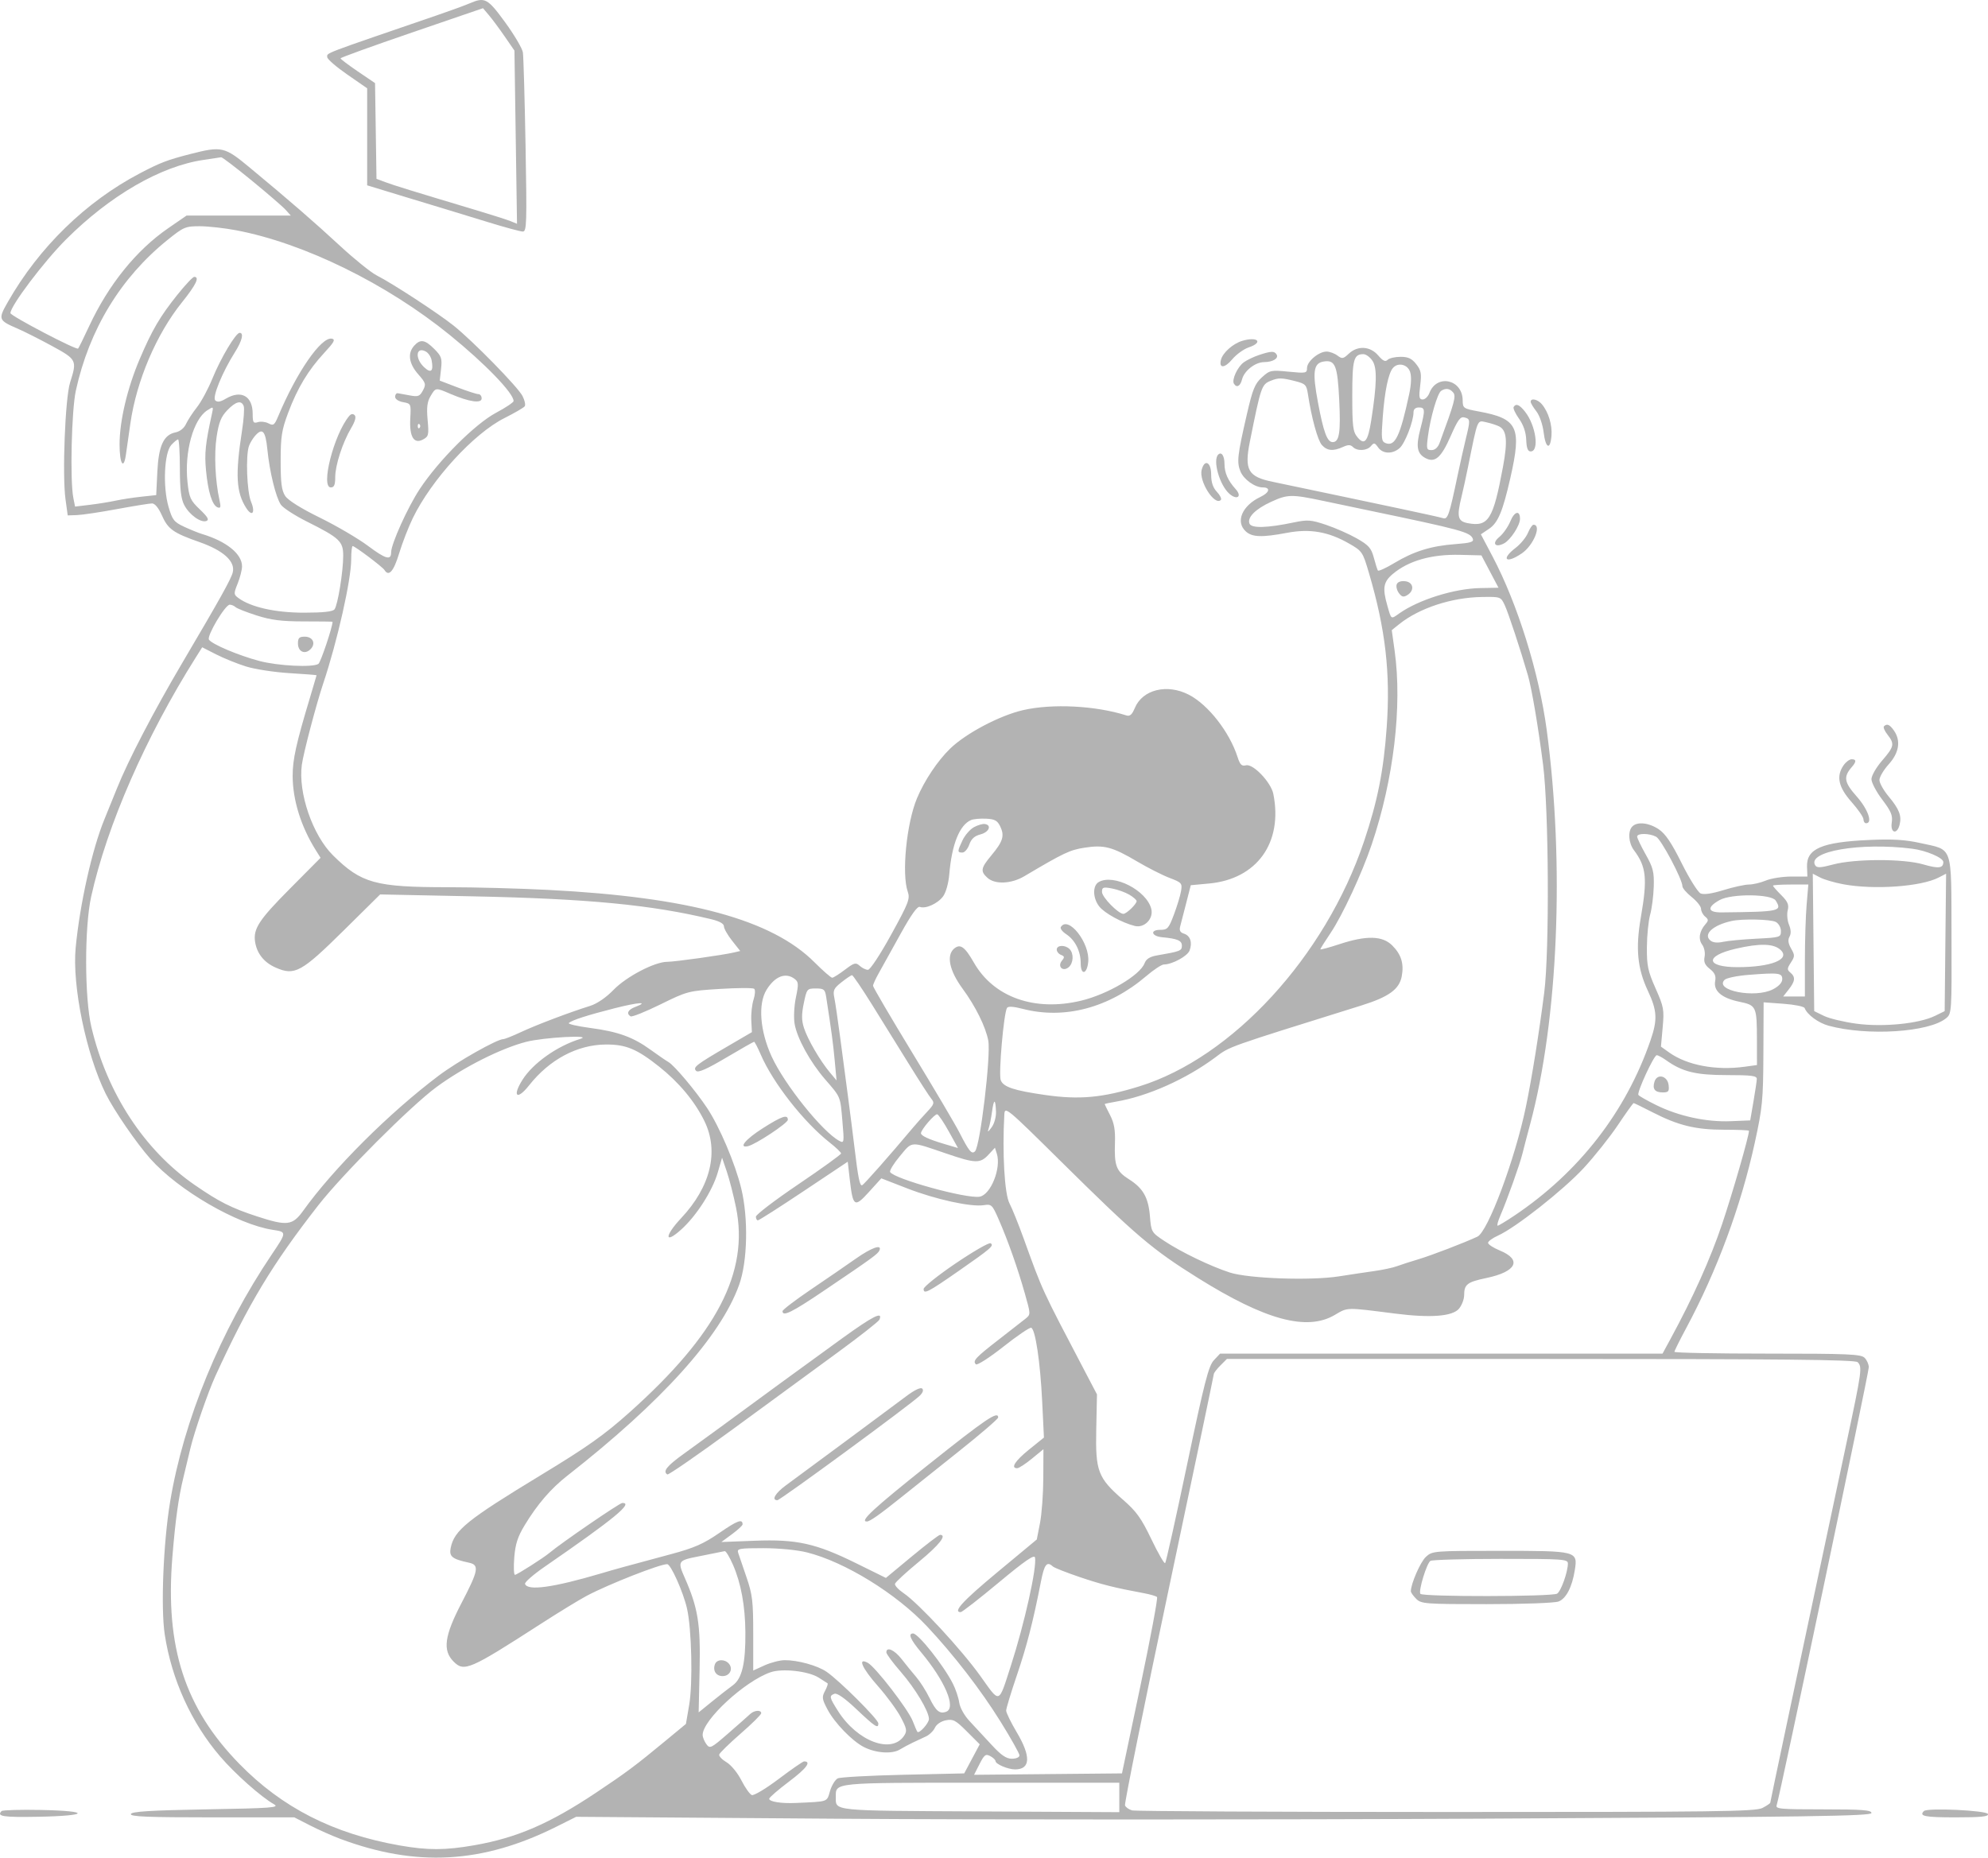 <?xml version="1.0" encoding="UTF-8"?> <svg xmlns="http://www.w3.org/2000/svg" viewBox="0 0 260 243" fill="none"><path opacity="0.3" fill-rule="evenodd" clip-rule="evenodd" d="M61.426 0.438C60.852 0.687 58.893 1.401 57.074 2.025C41.891 7.231 42.797 6.885 42.797 7.475C42.797 7.728 43.972 8.748 45.409 9.743L48.02 11.551V17.896V24.243L52.286 25.544C54.632 26.26 57.257 27.056 58.118 27.314C58.98 27.571 61.514 28.346 63.748 29.035C65.984 29.726 68.065 30.29 68.374 30.29C68.885 30.29 68.918 29.251 68.734 19.046C68.623 12.862 68.466 7.375 68.385 6.852C68.303 6.329 67.263 4.564 66.073 2.93C63.776 -0.224 63.409 -0.421 61.426 0.438ZM66.007 4.77L67.282 6.619L67.449 17.946L67.617 29.273L66.785 28.934C66.328 28.748 64.347 28.114 62.384 27.526C53.658 24.908 51.602 24.274 50.458 23.849L49.239 23.395L49.145 17.133L49.05 10.871L46.794 9.34C45.553 8.497 44.538 7.728 44.539 7.631C44.539 7.534 48.73 6.018 53.853 4.263L63.167 1.072L63.95 1.997C64.38 2.506 65.306 3.753 66.007 4.77ZM24.865 20.156C21.895 20.915 20.935 21.284 18.249 22.697C11.213 26.398 5.109 32.349 1.045 39.47C-0.273 41.779 -0.234 41.889 2.314 42.994C3.226 43.389 5.265 44.419 6.845 45.282C10.036 47.025 10.092 47.138 9.171 50.02C8.523 52.05 8.126 62.117 8.569 65.329L8.857 67.421L10.071 67.379C10.738 67.357 13.087 67.005 15.289 66.597C17.491 66.19 19.56 65.855 19.886 65.854C20.254 65.853 20.738 66.437 21.16 67.391C21.969 69.222 22.637 69.701 26.084 70.91C29.224 72.013 30.791 73.435 30.442 74.866C30.23 75.737 28.816 78.274 23.805 86.77C20.072 93.101 16.741 99.507 15.285 103.156C14.864 104.211 14.139 105.999 13.673 107.13C12.052 111.069 10.453 118.192 9.897 123.959C9.419 128.917 11.263 137.893 13.825 143.076C14.888 145.226 17.851 149.544 19.657 151.573C23.343 155.715 31.04 160.181 35.699 160.881C37.511 161.153 37.51 161.177 35.549 164.089C28.816 174.088 24.019 185.76 22.248 196.454C21.358 201.827 21.014 210.337 21.547 213.816C22.447 219.698 25.028 225.376 28.797 229.77C30.753 232.049 34.135 235.052 35.836 236.019C36.605 236.455 35.594 236.532 26.983 236.686C19.642 236.818 17.226 236.967 17.117 237.296C17.003 237.638 19.279 237.732 27.732 237.732H38.492L40.525 238.774C41.644 239.346 43.42 240.138 44.472 240.532C54.432 244.263 63.098 243.782 72.743 238.965L75.355 237.66L109.59 237.911C128.419 238.048 166.535 238.043 194.291 237.9C236.629 237.682 244.757 237.563 244.757 237.163C244.757 236.777 243.554 236.686 238.452 236.686C232.709 236.686 232.167 236.634 232.37 236.105C232.725 235.179 244.409 179.612 244.409 178.851C244.409 178.473 244.163 177.917 243.862 177.616C243.385 177.139 241.744 177.068 231.152 177.068C224.463 177.068 218.99 176.964 218.99 176.835C218.99 176.708 219.671 175.334 220.502 173.785C224.557 166.231 227.685 157.786 229.49 149.525C230.505 144.877 230.596 143.933 230.625 137.792L230.655 131.114L233.266 131.307C234.703 131.413 235.94 131.664 236.017 131.864C236.346 132.733 237.823 133.818 239.168 134.18C244.226 135.544 252.252 135.038 254.502 133.212C255.255 132.604 255.262 132.479 255.227 122.322C255.188 110.371 255.485 111.247 251.155 110.282C249.168 109.84 247.534 109.741 244.465 109.878C238.249 110.155 236.243 111.021 236.331 113.387L236.379 114.662H234.289C233.14 114.662 231.637 114.897 230.949 115.184C230.262 115.472 229.265 115.707 228.734 115.707C228.203 115.707 226.71 116.035 225.416 116.434C223.902 116.903 222.833 117.058 222.414 116.871C222.056 116.71 220.943 114.933 219.941 112.922C218.602 110.234 217.805 109.055 216.936 108.477C215.641 107.614 214.142 107.453 213.488 108.107C212.876 108.719 212.978 110.261 213.694 111.215C215.318 113.382 215.477 114.922 214.6 119.978C213.893 124.056 214.139 126.66 215.51 129.594C216.733 132.209 216.797 133.366 215.866 136.075C212.652 145.427 206.502 153.349 198.054 159.019C196.976 159.742 195.995 160.333 195.873 160.333C195.75 160.333 195.906 159.745 196.218 159.026C197.088 157.018 198.779 152.283 199.111 150.92C199.274 150.249 199.725 148.523 200.112 147.085C203.783 133.45 204.643 113.041 202.287 95.486C201.281 87.996 198.479 79.01 195.219 72.822L193.676 69.895L194.755 69.167C195.915 68.385 196.537 66.897 197.528 62.539C199.043 55.869 198.522 54.769 193.397 53.824C191.374 53.451 191.307 53.404 191.295 52.347C191.265 49.615 187.903 48.886 186.947 51.404C186.769 51.872 186.374 52.255 186.068 52.255C185.6 52.255 185.548 51.963 185.741 50.422C185.935 48.861 185.858 48.447 185.218 47.633C184.639 46.895 184.169 46.676 183.169 46.676C182.455 46.676 181.694 46.854 181.476 47.071C181.182 47.366 180.868 47.218 180.243 46.49C179.197 45.273 177.557 45.178 176.397 46.269C175.677 46.947 175.526 46.971 174.92 46.512C174.549 46.231 173.914 45.996 173.509 45.99C172.49 45.975 170.937 47.274 170.937 48.141C170.937 48.819 170.804 48.845 168.526 48.62C166.218 48.392 166.069 48.424 165.038 49.36C164.121 50.192 163.83 50.906 163.077 54.172C161.833 59.57 161.733 60.461 162.236 61.678C162.669 62.724 164.121 63.76 165.154 63.76C166.21 63.76 166.041 64.434 164.842 65.004C162.441 66.145 161.548 68.261 162.936 69.519C163.773 70.277 165.036 70.319 168.326 69.699C171.312 69.135 173.716 69.547 176.399 71.082C178.169 72.095 178.22 72.17 179.05 74.998C181.206 82.333 181.862 88.055 181.359 95.135C180.956 100.826 180.161 104.82 178.384 110.092C173.319 125.113 161.182 138.338 149 142.11C144.184 143.601 141.161 143.879 136.706 143.239C132.596 142.65 131.22 142.191 130.881 141.299C130.578 140.501 131.27 132.545 131.703 131.844C131.845 131.614 132.551 131.657 133.746 131.968C139.21 133.387 145.041 131.842 149.909 127.685C150.887 126.85 151.925 126.166 152.216 126.166C153.298 126.166 155.308 125.073 155.58 124.338C155.968 123.287 155.672 122.396 154.848 122.135C154.342 121.974 154.209 121.712 154.355 121.164C154.465 120.751 154.82 119.375 155.145 118.105L155.735 115.796L158.136 115.573C164.392 114.991 167.806 110.228 166.533 103.858C166.228 102.328 163.88 99.87 162.956 100.112C162.4 100.257 162.18 100.04 161.852 99.023C160.791 95.737 158.012 92.183 155.482 90.877C152.636 89.408 149.426 90.197 148.418 92.613C148.049 93.496 147.775 93.733 147.295 93.58C143.281 92.304 137.595 92.016 133.788 92.896C130.727 93.604 126.32 95.932 124.266 97.927C122.619 99.525 120.892 102.112 119.924 104.432C118.561 107.7 117.907 114.308 118.718 116.635C119.044 117.573 118.845 118.089 116.548 122.266C115.118 124.866 113.802 126.864 113.518 126.864C113.242 126.864 112.757 126.629 112.44 126.342C111.922 125.873 111.724 125.926 110.497 126.855C109.746 127.424 109.001 127.895 108.842 127.9C108.683 127.905 107.64 126.996 106.523 125.878C100.949 120.297 90.124 117.353 71.698 116.409C67.964 116.217 62.07 116.059 58.601 116.058C49.083 116.055 47.263 115.552 43.565 111.904C40.888 109.264 38.971 103.697 39.477 100.032C39.692 98.471 41.37 92.097 42.279 89.385C44.112 83.918 45.931 75.852 45.931 73.188C45.931 72.221 46.016 71.43 46.12 71.43C46.408 71.43 50.029 74.154 50.279 74.56C50.844 75.476 51.483 74.758 52.197 72.402C52.617 71.019 53.425 68.933 53.993 67.766C56.445 62.731 61.962 56.707 65.964 54.695C67.299 54.024 68.497 53.327 68.626 53.147C68.756 52.967 68.625 52.36 68.335 51.799C67.723 50.614 61.878 44.639 59.337 42.603C57.345 41.005 51.291 37.051 49.276 36.032C48.529 35.654 46.391 33.933 44.523 32.208C41.053 29.001 37.943 26.303 32.699 21.952C29.345 19.168 29.023 19.094 24.865 20.156ZM32.93 23.622C35.005 25.323 37.002 27.049 37.367 27.456L38.031 28.198H31.214H24.398L21.991 29.858C17.814 32.739 14.19 37.231 11.662 42.661C10.95 44.193 10.299 45.514 10.216 45.596C9.985 45.827 1.371 41.316 1.365 40.962C1.352 40.036 5.753 34.202 8.644 31.315C14.406 25.56 21.028 21.733 26.643 20.913C27.771 20.748 28.799 20.594 28.925 20.571C29.052 20.547 30.854 21.92 32.93 23.622ZM30.901 30.125C39.76 31.808 50.539 37.095 58.827 43.822C63.438 47.565 67.178 51.439 67.169 52.462C67.167 52.635 66.134 53.326 64.873 53.997C62.147 55.447 57.386 60.203 54.903 63.96C53.332 66.335 51.154 71.152 51.154 72.252C51.154 73.336 50.446 73.14 48.15 71.422C46.855 70.453 44.017 68.787 41.844 67.721C39.359 66.502 37.673 65.446 37.299 64.874C36.832 64.161 36.704 63.171 36.706 60.288C36.707 57.113 36.841 56.256 37.687 53.998C38.898 50.765 40.31 48.419 42.405 46.16C43.708 44.755 43.898 44.399 43.401 44.302C42.017 44.032 38.799 48.686 36.386 54.446C35.895 55.617 35.753 55.722 35.123 55.385C34.733 55.176 34.106 55.102 33.731 55.222C33.135 55.411 33.047 55.272 33.047 54.136C33.047 51.809 31.548 50.963 29.535 52.153C28.814 52.58 28.421 52.642 28.152 52.373C27.736 51.957 29.067 48.699 30.724 46.073C31.663 44.586 31.918 43.538 31.343 43.538C30.837 43.538 28.866 46.845 27.783 49.511C27.23 50.87 26.319 52.563 25.756 53.273C25.195 53.984 24.55 54.971 24.325 55.466C24.078 56.009 23.536 56.443 22.962 56.558C21.402 56.87 20.743 58.3 20.576 61.735L20.429 64.766L18.468 64.977C17.39 65.093 15.881 65.325 15.115 65.493C14.349 65.661 12.844 65.904 11.77 66.033L9.818 66.268L9.594 65.144C9.142 62.883 9.355 53.68 9.918 51.103C11.668 43.099 15.784 36.329 21.905 31.391C24.003 29.698 24.249 29.593 26.114 29.593C27.204 29.593 29.358 29.832 30.901 30.125ZM23.189 38.57C20.915 41.416 19.896 43.156 18.275 46.958C16.653 50.76 15.637 55.068 15.637 58.142C15.637 60.671 16.171 61.539 16.465 59.489C16.554 58.866 16.818 57.022 17.051 55.392C17.848 49.822 20.444 43.724 23.795 39.554C25.639 37.258 26.14 36.217 25.402 36.217C25.219 36.217 24.223 37.276 23.189 38.57ZM162.448 44.592C161.246 44.958 159.927 46.133 159.686 47.054C159.382 48.22 160.168 48.189 161.162 46.997C161.69 46.364 162.656 45.665 163.309 45.445C165.287 44.778 164.477 43.976 162.448 44.592ZM54.168 45.222C53.279 46.206 53.467 47.556 54.687 48.946C55.695 50.097 55.744 50.264 55.311 51.076C54.898 51.846 54.686 51.928 53.606 51.726C52.928 51.599 52.216 51.471 52.025 51.439C51.833 51.408 51.676 51.617 51.676 51.902C51.676 52.206 52.111 52.499 52.721 52.608C53.749 52.792 53.764 52.826 53.659 54.704C53.524 57.129 54.122 58.133 55.319 57.492C56.057 57.096 56.105 56.897 55.926 54.929C55.779 53.312 55.871 52.563 56.304 51.828C56.985 50.675 56.944 50.68 58.946 51.539C61.364 52.577 62.993 52.81 62.993 52.119C62.993 51.81 62.801 51.557 62.565 51.557C62.33 51.557 61.097 51.159 59.824 50.672L57.511 49.787L57.684 48.248C57.837 46.883 57.737 46.59 56.796 45.647C55.574 44.423 54.977 44.327 54.168 45.222ZM56.446 47.114C56.724 48.566 56.379 48.891 55.469 48.035C54.234 46.874 54.4 45.292 55.684 45.981C56.019 46.16 56.362 46.67 56.446 47.114ZM164.653 46.441C163.973 46.666 163.079 47.096 162.667 47.395C161.846 47.99 161.066 49.684 161.38 50.192C161.739 50.774 162.216 50.523 162.439 49.634C162.722 48.505 164.161 47.375 165.326 47.368C166.474 47.361 167.269 46.873 166.957 46.367C166.667 45.896 166.26 45.91 164.653 46.441ZM179.506 47.209C180.12 48.146 180.073 50.274 179.333 55.007C178.901 57.771 178.451 58.314 177.529 57.184C176.94 56.464 176.857 55.788 176.857 51.763C176.857 47.023 177.043 46.328 178.311 46.328C178.651 46.328 179.19 46.724 179.506 47.209ZM175.151 52.353C175.358 56.577 175.161 57.833 174.292 57.833C173.579 57.833 173.099 56.536 172.369 52.64C171.622 48.658 171.778 47.513 173.095 47.294C174.626 47.039 174.927 47.779 175.151 52.353ZM184.418 48.646C184.613 49.228 184.571 50.29 184.307 51.522C183.116 57.063 182.459 58.439 181.23 57.967C180.668 57.751 180.629 57.411 180.843 54.555C181.093 51.192 181.569 48.876 182.156 48.158C182.805 47.365 184.084 47.641 184.418 48.646ZM169.349 49.845C170.721 50.191 170.871 50.337 171.047 51.501C171.523 54.646 172.332 57.606 172.883 58.215C173.572 58.978 174.357 59.051 175.631 58.47C176.317 58.157 176.624 58.157 176.936 58.47C177.51 59.044 178.778 58.979 179.3 58.348C179.689 57.88 179.798 57.9 180.233 58.522C180.84 59.389 182.117 59.432 183.048 58.617C183.748 58.005 184.865 55.125 184.865 53.936C184.865 53.533 185.12 53.3 185.562 53.3C186.393 53.3 186.413 53.605 185.755 56.136C185.163 58.41 185.325 59.331 186.418 59.917C187.674 60.59 188.479 59.887 189.739 57.017C190.662 54.913 190.993 54.466 191.525 54.605C192.306 54.81 192.312 54.915 191.698 57.434C191.435 58.516 190.956 60.657 190.633 62.191C189.538 67.406 189.345 67.975 188.735 67.783C188.426 67.685 185.901 67.126 183.125 66.54C180.348 65.954 177.057 65.258 175.812 64.994C171.464 64.072 167.966 63.337 166.493 63.036C163.218 62.368 162.718 61.495 163.466 57.76C164.909 50.559 165.001 50.29 166.185 49.812C167.203 49.401 167.602 49.405 169.349 49.845ZM190.06 51.349C190.453 51.822 190.235 52.629 188.285 57.92C188.058 58.535 187.678 58.879 187.224 58.879C186.573 58.879 186.536 58.734 186.756 57.048C187.073 54.615 187.996 51.446 188.481 51.127C189.077 50.735 189.614 50.81 190.06 51.349ZM200.187 52.556C200.187 52.722 200.518 53.28 200.923 53.795C201.344 54.33 201.755 55.513 201.881 56.544C202.14 58.67 202.75 58.943 202.909 57.003C203.026 55.576 202.507 53.882 201.642 52.864C201.101 52.228 200.187 52.035 200.187 52.556ZM31.874 53.118C31.983 53.402 31.883 54.853 31.651 56.343C30.756 62.112 30.884 64.416 32.215 66.473C32.988 67.666 33.429 67.063 32.831 65.63C32.29 64.332 32.115 59.59 32.563 58.337C32.696 57.964 33.041 57.384 33.328 57.048C34.316 55.897 34.722 56.33 34.967 58.791C35.255 61.692 36.057 64.989 36.722 66.005C36.996 66.424 38.533 67.424 40.137 68.227C44.416 70.37 44.886 70.813 44.886 72.695C44.886 74.771 44.173 79.162 43.748 79.71C43.514 80.01 42.261 80.146 39.733 80.146C36.01 80.146 32.795 79.424 31.175 78.223C30.555 77.763 30.55 77.665 31.088 76.32C31.4 75.54 31.655 74.534 31.655 74.085C31.655 72.459 29.624 70.816 26.432 69.857C25.953 69.713 24.894 69.284 24.079 68.904C22.756 68.287 22.539 68.01 22.042 66.299C21.28 63.673 21.474 59.236 22.395 58.217C22.759 57.814 23.162 57.484 23.289 57.484C23.417 57.484 23.522 59.171 23.524 61.232C23.527 64.001 23.676 65.262 24.092 66.061C24.756 67.337 26.275 68.427 27 68.148C27.385 68 27.169 67.623 26.139 66.64C24.896 65.456 24.74 65.109 24.521 63.054C24.103 59.138 25.279 54.859 27.097 53.684C27.927 53.147 27.934 53.152 27.708 54.18C26.87 57.995 26.733 59.3 26.939 61.493C27.206 64.345 27.753 66.098 28.457 66.368C28.86 66.523 28.909 66.336 28.706 65.422C28.145 62.898 27.986 59.39 28.331 57.129C28.617 55.249 28.914 54.51 29.718 53.67C30.834 52.505 31.567 52.318 31.874 53.118ZM197.96 53.24C197.863 53.4 198.18 54.089 198.666 54.773C199.246 55.589 199.569 56.538 199.607 57.535C199.649 58.626 199.811 59.053 200.187 59.053C201.346 59.053 200.874 55.663 199.465 53.87C198.722 52.925 198.272 52.736 197.96 53.24ZM45.657 54.431C43.669 56.831 41.895 63.76 43.269 63.76C43.701 63.76 43.842 63.431 43.842 62.42C43.842 60.855 44.81 57.876 45.934 55.98C46.448 55.113 46.604 54.532 46.382 54.309C46.16 54.087 45.907 54.129 45.657 54.431ZM196.091 55.792C197.066 56.303 197.192 57.721 196.56 61.106C195.283 67.962 194.667 68.944 191.968 68.437C190.644 68.188 190.502 67.593 191.144 64.98C191.333 64.213 191.71 62.487 191.982 61.145C193.308 54.613 193.16 54.975 194.387 55.239C194.992 55.368 195.758 55.617 196.091 55.792ZM54.868 55.974C54.741 56.101 54.636 55.996 54.636 55.741C54.636 55.485 54.741 55.381 54.868 55.508C54.996 55.636 54.996 55.846 54.868 55.974ZM159.321 59.469C158.581 60.211 159.498 63.444 160.769 64.578C161.777 65.477 162.496 64.965 161.606 63.984C160.6 62.877 160.143 61.841 160.143 60.666C160.143 59.622 159.746 59.044 159.321 59.469ZM157.155 61.481C156.784 62.964 158.858 66.208 159.663 65.402C159.801 65.264 159.573 64.789 159.158 64.346C158.631 63.784 158.402 63.099 158.402 62.081C158.402 60.422 157.526 60.001 157.155 61.481ZM173.026 65.514C174.846 65.898 177.51 66.459 178.946 66.758C191.161 69.306 192.291 69.615 192.625 70.487C192.78 70.891 192.314 71.031 190.322 71.178C187.178 71.41 184.89 72.121 182.345 73.656C181.245 74.319 180.282 74.756 180.203 74.627C180.125 74.499 179.885 73.736 179.67 72.933C179.339 71.695 179.001 71.314 177.458 70.434C176.458 69.863 174.647 69.064 173.435 68.657C171.47 67.998 171.019 67.963 169.256 68.332C165.72 69.074 163.656 69.129 163.41 68.486C163.102 67.682 164.192 66.587 166.237 65.647C168.394 64.654 168.912 64.644 173.026 65.514ZM197.535 68.18C197.233 68.912 196.583 69.84 196.091 70.24C195.065 71.075 195.538 71.706 196.716 71.075C197.56 70.623 198.791 68.728 198.792 67.877C198.795 66.703 198.07 66.877 197.535 68.18ZM199.83 69.708C199.587 70.294 198.863 71.176 198.22 71.667C196.243 73.177 196.95 73.808 199.029 72.388C200.563 71.341 201.663 68.641 200.556 68.641C200.399 68.641 200.072 69.121 199.83 69.708ZM194.863 74.766L195.981 76.882L193.587 76.927C190.212 76.99 185.556 78.445 183.017 80.231C181.886 81.028 181.977 81.086 181.446 79.234C180.785 76.925 180.921 76.121 182.148 75.088C184.218 73.343 187.23 72.486 190.959 72.58L193.745 72.65L194.863 74.766ZM182.671 76.433C182.564 76.712 182.691 77.23 182.954 77.584C183.334 78.097 183.56 78.15 184.061 77.842C185.034 77.245 184.863 76.156 183.779 76.031C183.222 75.966 182.789 76.123 182.671 76.433ZM196.808 79.187C197.265 80.164 198.863 85.005 199.828 88.339C200.328 90.064 201.169 95.019 201.81 100.019C202.561 105.874 202.655 124.377 201.963 129.827C201.282 135.175 200.337 141.063 199.556 144.819C198.132 151.66 194.596 161.124 193.222 161.768C191.546 162.554 187.204 164.221 185.562 164.71C184.509 165.023 183.222 165.438 182.704 165.632C182.185 165.826 180.853 166.112 179.744 166.268C178.635 166.423 176.552 166.736 175.116 166.962C171.436 167.541 163.295 167.256 160.839 166.46C158.332 165.649 154.488 163.799 152.308 162.353C150.591 161.215 150.565 161.171 150.393 159.094C150.19 156.636 149.502 155.429 147.626 154.244C145.995 153.213 145.718 152.49 145.818 149.525C145.875 147.817 145.72 146.919 145.184 145.879C144.793 145.119 144.474 144.466 144.474 144.427C144.474 144.389 145.14 144.245 145.953 144.108C150.081 143.413 155.112 141.172 158.924 138.331C160.911 136.85 160.16 137.117 178.043 131.53C181.626 130.411 183.007 129.414 183.325 127.717C183.635 126.065 183.265 124.859 182.089 123.681C180.804 122.395 178.734 122.342 175.191 123.504C173.809 123.957 172.679 124.262 172.679 124.182C172.679 124.102 173.28 123.143 174.016 122.051C175.565 119.752 178.121 114.251 179.395 110.478C182.272 101.955 183.405 92.396 182.399 85.147L182.021 82.428L183.008 81.637C185.617 79.547 189.856 78.154 193.792 78.093C196.269 78.054 196.279 78.058 196.808 79.187ZM30.802 79.416C30.983 79.59 32.229 80.082 33.57 80.51C35.466 81.115 36.838 81.287 39.751 81.287C41.809 81.287 43.494 81.308 43.494 81.333C43.494 82.016 41.934 86.66 41.642 86.846C40.875 87.334 36.368 87.11 33.918 86.462C31.174 85.736 27.689 84.259 27.324 83.668C27.025 83.183 29.456 79.1 30.043 79.1C30.279 79.1 30.62 79.242 30.802 79.416ZM38.967 84.166C38.967 85.246 39.871 85.665 40.608 84.927C41.346 84.189 40.927 83.284 39.849 83.284C39.138 83.284 38.967 83.454 38.967 84.166ZM32.177 87.183C33.326 87.542 35.873 87.934 37.836 88.053C39.798 88.172 41.404 88.297 41.404 88.33C41.404 88.363 41.006 89.712 40.519 91.328C38.736 97.244 38.271 99.354 38.275 101.494C38.281 104.666 39.367 108.142 41.325 111.257L41.925 112.212L37.855 116.313C33.872 120.326 33.101 121.508 33.362 123.203C33.596 124.728 34.527 125.896 36.046 126.568C38.533 127.669 39.407 127.193 44.952 121.713L49.718 117.002L61.84 117.251C76.895 117.561 85.199 118.358 93.026 120.246C94.102 120.505 94.68 120.831 94.68 121.177C94.68 121.469 95.159 122.314 95.745 123.054L96.809 124.4L96.006 124.591C94.597 124.927 88.275 125.814 87.273 125.816C85.616 125.819 81.936 127.74 80.242 129.485C79.261 130.495 78.094 131.294 77.18 131.581C74.435 132.442 70.143 134.068 68.152 135.001C67.063 135.511 66.016 135.929 65.827 135.929C65.01 135.929 59.818 138.865 57.363 140.715C50.903 145.583 43.627 152.838 39.664 158.363C38.259 160.322 37.563 160.407 33.595 159.111C30.261 158.02 28.672 157.22 25.483 155.02C18.873 150.463 13.995 143.008 11.95 134.34C11.05 130.528 11.037 121.282 11.926 117.279C13.994 107.963 19.057 96.391 25.618 85.983L26.444 84.672L28.266 85.602C29.268 86.112 31.028 86.824 32.177 87.183ZM246.393 95.01C246.272 95.132 246.481 95.623 246.858 96.103C247.809 97.314 247.737 97.659 246.15 99.496C245.381 100.385 244.757 101.472 244.757 101.922C244.757 102.371 245.394 103.577 246.172 104.603C247.335 106.138 247.555 106.669 247.412 107.602C247.202 108.975 248.103 109.227 248.438 107.888C248.732 106.718 248.395 105.85 247 104.177C246.341 103.387 245.802 102.422 245.802 102.032C245.802 101.642 246.35 100.715 247.02 99.972C248.382 98.463 248.624 96.888 247.697 95.564C247.143 94.771 246.784 94.619 246.393 95.01ZM241.121 100.096C240.121 101.524 240.429 102.964 242.145 104.9C243.007 105.871 243.713 106.896 243.713 107.177C243.713 107.459 243.869 107.689 244.061 107.689C244.951 107.689 244.303 105.85 242.827 104.186C241.184 102.332 241.065 101.623 242.187 100.34C242.803 99.635 242.797 99.321 242.166 99.321C241.889 99.321 241.419 99.67 241.121 100.096ZM130.826 108.13C131.4 109.336 131.168 110.083 129.654 111.897C128.27 113.555 128.198 113.971 129.145 114.829C130.129 115.72 132.262 115.629 133.962 114.622C139.163 111.543 139.904 111.191 141.833 110.889C144.39 110.487 145.474 110.771 148.737 112.7C150.127 113.521 152.024 114.483 152.953 114.837C154.548 115.445 154.633 115.541 154.465 116.553C154.368 117.142 153.948 118.527 153.534 119.629C152.846 121.459 152.689 121.634 151.732 121.634C150.367 121.634 150.587 122.47 151.987 122.601C153.999 122.79 154.572 123.035 154.572 123.705C154.572 124.374 154.373 124.451 151.326 124.978C150.383 125.141 149.907 125.439 149.693 126.002C149.094 127.579 144.875 130.066 141.379 130.904C135.315 132.356 129.96 130.453 127.374 125.927C126.186 123.847 125.589 123.419 124.796 124.079C123.739 124.957 124.161 126.977 125.894 129.334C127.573 131.619 128.903 134.302 129.249 136.107C129.615 138.015 128.193 149.929 127.519 150.603C127.084 151.039 126.745 150.63 125.469 148.131C124.93 147.077 122.169 142.404 119.335 137.747C116.499 133.09 114.18 129.133 114.18 128.954C114.18 128.775 114.515 128.035 114.924 127.31C115.334 126.585 116.605 124.296 117.748 122.221C119.153 119.673 119.98 118.51 120.301 118.633C121.056 118.923 122.654 118.197 123.347 117.248C123.712 116.748 124.054 115.529 124.15 114.386C124.481 110.44 125.498 107.906 127.005 107.269C127.325 107.134 128.211 107.055 128.976 107.094C130.117 107.153 130.448 107.338 130.826 108.13ZM127.37 108.208C126.869 108.484 126.203 109.248 125.89 109.907C125.189 111.387 125.187 111.523 125.863 111.523C126.16 111.523 126.567 111.054 126.767 110.479C127.026 109.735 127.447 109.352 128.229 109.149C129.353 108.858 129.743 107.938 128.804 107.79C128.517 107.744 127.872 107.933 127.37 108.208ZM216.6 109.457C217.271 109.817 220.035 115.029 220.035 115.935C220.035 116.177 220.583 116.813 221.253 117.349C221.923 117.884 222.472 118.577 222.472 118.89C222.472 119.202 222.711 119.656 223.003 119.898C223.461 120.279 223.466 120.417 223.044 120.9C222.248 121.809 222.084 122.841 222.618 123.57C222.898 123.952 223.036 124.645 222.934 125.156C222.798 125.839 222.969 126.233 223.622 126.747C224.269 127.257 224.446 127.66 224.317 128.333C224.071 129.619 225.161 130.557 227.454 131.034C229.723 131.505 229.773 131.613 229.78 136.143L229.784 139.32L228.168 139.542C224.41 140.058 220.646 139.349 218.314 137.686L217.226 136.91L217.452 134.405C217.663 132.072 217.6 131.72 216.524 129.294C215.518 127.028 215.37 126.328 215.388 123.9C215.399 122.367 215.59 120.454 215.814 119.65C216.037 118.845 216.25 117.191 216.286 115.973C216.343 114.057 216.201 113.492 215.233 111.775C214.618 110.684 214.115 109.632 214.115 109.437C214.115 108.97 215.716 108.984 216.6 109.457ZM250.072 111.019C251.915 111.252 254.157 112.209 254.157 112.761C254.157 113.582 253.53 113.655 251.515 113.069C248.934 112.317 242.578 112.327 239.736 113.087C238.108 113.522 237.617 113.546 237.405 113.202C236.276 111.374 243.31 110.162 250.072 111.019ZM241.085 115.675C245.113 116.42 251.24 115.986 253.548 114.791L254.52 114.289L254.425 123.278L254.333 132.268L253.065 132.888C250.975 133.911 246.291 134.378 242.804 133.911C241.155 133.69 239.236 133.23 238.538 132.888L237.271 132.268L237.178 123.278L237.085 114.289L238.055 114.791C238.589 115.067 239.952 115.465 241.085 115.675ZM143.69 115.386C142.872 115.864 142.912 117.491 143.769 118.582C144.455 119.454 146.736 120.705 148.41 121.125C149.662 121.44 150.888 120.18 150.572 118.902C149.972 116.471 145.632 114.254 143.69 115.386ZM236.277 118.375C236.153 119.842 236.052 123.136 236.052 125.696V130.35H234.634H233.216L233.937 129.431C234.791 128.346 234.843 127.799 234.15 127.223C233.705 126.853 233.714 126.689 234.218 125.917C234.746 125.11 234.749 124.951 234.25 124.082C233.868 123.415 233.805 122.95 234.039 122.531C234.261 122.135 234.238 121.604 233.974 120.965C233.755 120.433 233.678 119.586 233.804 119.082C233.988 118.349 233.817 117.948 232.954 117.084C232.359 116.489 231.874 115.936 231.874 115.855C231.874 115.773 232.915 115.707 234.188 115.707H236.502L236.277 118.375ZM147.695 117.034C148.221 117.346 148.652 117.724 148.652 117.874C148.652 118.263 147.326 119.543 146.923 119.543C146.256 119.543 144.125 117.362 144.125 116.678C144.125 116.058 144.274 116.007 145.431 116.223C146.149 116.358 147.168 116.723 147.695 117.034ZM232.229 117.799C233.115 119.202 232.805 119.27 225.171 119.352C223.312 119.372 223.2 118.675 224.909 117.734C226.454 116.883 231.68 116.93 232.229 117.799ZM232.245 120.6C232.623 120.803 232.918 121.328 232.918 121.797C232.918 122.606 232.819 122.637 229.697 122.792C227.926 122.88 225.965 123.066 225.341 123.205C224.612 123.367 224.024 123.306 223.695 123.032C222.714 122.218 224.023 121.015 226.476 120.474C227.869 120.167 231.588 120.249 232.245 120.6ZM138.738 121.27C138.625 121.454 138.937 121.869 139.431 122.194C140.607 122.965 141.34 124.428 141.34 126.004C141.34 127.626 142.163 127.472 142.324 125.82C142.565 123.346 139.7 119.711 138.738 121.27ZM232.879 124.266C234.193 125.496 231.635 126.515 227.236 126.515C223.065 126.515 222.921 125.05 226.999 124.106C230.179 123.37 231.972 123.419 232.879 124.266ZM138.206 124.212C138.206 124.479 138.459 124.794 138.768 124.913C139.23 125.091 139.25 125.224 138.887 125.662C138.255 126.425 138.996 127.16 139.758 126.528C140.398 125.996 140.462 124.73 139.877 124.144C139.305 123.572 138.206 123.616 138.206 124.212ZM233.092 128.084C233.092 128.528 232.65 129.011 231.874 129.413C229.536 130.626 224.158 129.571 225.55 128.174C225.79 127.933 227.193 127.641 228.668 127.525C232.634 127.213 233.092 127.271 233.092 128.084ZM103.879 128.02C104.445 128.435 104.466 128.672 104.092 130.476C103.859 131.6 103.785 133.108 103.922 133.924C104.241 135.812 105.944 138.914 107.912 141.19C109.983 143.586 109.888 143.356 110.176 146.683C110.418 149.474 110.4 149.577 109.764 149.237C107.556 148.053 102.575 141.834 100.906 138.175C99.384 134.839 99.119 131.313 100.253 129.476C101.334 127.725 102.718 127.17 103.879 128.02ZM114.043 131.409C115.363 133.525 117.54 137.032 118.88 139.203C120.221 141.374 121.538 143.414 121.808 143.737C122.239 144.255 122.173 144.457 121.248 145.443C120.67 146.059 119.803 147.033 119.321 147.608C116.349 151.153 113 154.946 112.76 155.039C112.445 155.162 112.234 154.124 111.746 150.048C111.562 148.514 111.183 145.534 110.903 143.424C110.624 141.315 110.156 137.785 109.864 135.58C109.572 133.375 109.234 131.084 109.112 130.489C108.92 129.552 109.046 129.284 110.055 128.488C110.696 127.982 111.315 127.567 111.432 127.565C111.549 127.563 112.724 129.292 114.043 131.409ZM98.555 130.754C98.347 131.395 98.213 132.616 98.257 133.468L98.336 135.016L95.203 136.846C91.001 139.299 90.592 139.617 91.042 140.083C91.303 140.353 92.418 139.864 94.942 138.369C96.886 137.219 98.543 136.277 98.625 136.277C98.706 136.277 99.094 137.022 99.487 137.933C101.088 141.651 105.106 146.778 108.524 149.468C109.337 150.107 110.001 150.745 110.001 150.885C110.001 151.026 107.494 152.836 104.43 154.908C101.366 156.98 98.859 158.892 98.859 159.156C98.859 159.42 98.976 159.636 99.12 159.636C99.263 159.636 101.966 157.91 105.126 155.8L110.872 151.965L111.135 154.267C111.549 157.881 111.752 158.014 113.647 155.922L115.262 154.14L118.638 155.452C122.342 156.893 126.983 157.91 128.656 157.65C129.674 157.492 129.77 157.583 130.616 159.518C131.819 162.27 133.089 165.867 134.03 169.189C134.809 171.933 134.809 171.946 134.119 172.501C133.739 172.808 132.161 174.04 130.614 175.238C127.565 177.6 127.175 178.022 127.633 178.468C127.799 178.629 129.413 177.593 131.221 176.165C133.029 174.736 134.667 173.621 134.862 173.686C135.409 173.869 136.049 178.157 136.302 183.344L136.531 188.05L134.586 189.619C132.749 191.101 132.138 192.06 133.034 192.06C133.254 192.06 134.115 191.5 134.949 190.816L136.465 189.573L136.448 193.344C136.44 195.418 136.244 198.076 136.013 199.249L135.595 201.383L130.458 205.65C125.917 209.422 124.571 210.887 125.645 210.887C125.823 210.887 128.056 209.148 130.607 207.024C134.045 204.161 135.277 203.312 135.364 203.743C135.626 205.026 133.986 212.386 132.218 217.859C130.557 223 130.834 222.905 128.215 219.239C125.743 215.778 120.151 209.741 118.181 208.405C117.508 207.948 116.998 207.399 117.048 207.185C117.098 206.971 118.511 205.667 120.186 204.288C122.852 202.094 123.887 200.776 122.945 200.776C122.786 200.776 121.128 202.044 119.259 203.593L115.862 206.41L111.974 204.492C106.69 201.887 104.2 201.334 98.689 201.547L94.341 201.714L95.729 200.692C96.493 200.13 97.118 199.553 97.118 199.409C97.118 198.649 96.454 198.891 94.108 200.507C92.01 201.953 90.819 202.478 87.791 203.293C81.296 205.04 80.62 205.226 78.662 205.806C72.353 207.673 68.978 208.141 68.667 207.19C68.598 206.979 69.761 205.964 71.251 204.936C80.356 198.653 82.891 196.568 81.387 196.603C81.022 196.612 73.359 201.864 71.873 203.125C71.103 203.777 67.604 206.006 67.35 206.006C67.199 206.006 67.158 204.984 67.258 203.735C67.399 201.978 67.706 201.026 68.612 199.528C70.27 196.786 72.04 194.729 74.192 193.044C86.569 183.351 94.243 174.827 96.668 168.074C97.768 165.01 97.89 159.362 96.941 155.452C96.152 152.203 94.113 147.399 92.478 144.939C90.967 142.664 88.183 139.357 87.412 138.919C87.1 138.742 86.062 138.03 85.105 137.336C82.785 135.655 80.853 134.955 77.18 134.466C75.499 134.242 74.244 133.952 74.391 133.821C74.817 133.442 76.843 132.79 80.38 131.892C83.544 131.089 84.968 131.001 83.064 131.726C82.129 132.082 81.883 132.588 82.469 132.95C82.647 133.061 84.404 132.358 86.374 131.388C89.884 129.66 90.037 129.62 94.145 129.363C96.451 129.219 98.471 129.21 98.635 129.345C98.799 129.479 98.763 130.113 98.555 130.754ZM108.056 130.438C108.752 134.928 108.95 136.411 109.166 138.718L109.41 141.333L108.534 140.286C107.252 138.757 105.619 135.946 105.142 134.451C104.826 133.458 104.822 132.691 105.125 131.226C105.514 129.353 105.554 129.304 106.702 129.304C107.763 129.304 107.898 129.417 108.056 130.438ZM75.877 135.906C72.874 136.827 69.707 139.07 68.334 141.249C66.954 143.436 67.613 143.985 69.201 141.973C71.88 138.58 75.52 136.649 79.26 136.634C81.868 136.624 83.296 137.219 86.201 139.524C88.799 141.586 90.867 144.072 92.126 146.649C94.058 150.603 92.956 155.219 89.094 159.337C86.887 161.691 86.879 162.829 89.084 160.845C91.089 159.039 93.166 155.8 93.872 153.377L94.436 151.443L95.055 153.261C95.395 154.261 95.938 156.374 96.26 157.958C97.981 166.407 93.757 174.539 82.349 184.738C79.03 187.705 76.837 189.259 70.787 192.931C61.071 198.829 59.405 200.174 58.941 202.494C58.718 203.613 59.135 203.947 61.339 204.419C62.713 204.714 62.581 205.434 60.382 209.651C58.116 213.996 57.858 215.887 59.33 217.361C60.702 218.734 61.426 218.422 70.654 212.469C73.048 210.924 75.79 209.248 76.748 208.743C79.64 207.217 86.27 204.611 87.258 204.611C87.731 204.611 89.357 208.252 89.851 210.416C90.459 213.079 90.621 220.159 90.139 222.991L89.71 225.508L87.063 227.698C83.095 230.98 81.932 231.849 77.941 234.512C71.883 238.552 67.591 240.407 62.059 241.376C58.221 242.048 55.949 242.054 52.249 241.402C43.599 239.878 36.895 236.464 31.306 230.738C24.167 223.422 21.589 215.472 22.541 203.708C22.933 198.87 23.341 195.919 23.985 193.28C24.172 192.513 24.585 190.787 24.904 189.445C25.41 187.313 27.218 182.077 28.155 180.032C32.515 170.518 35.616 165.37 41.627 157.669C44.808 153.595 53.696 144.698 57.074 142.208C60.571 139.63 65.471 137.155 68.795 136.289C71.083 135.692 77.75 135.333 75.877 135.906ZM217.911 138.694C220.036 140.209 221.784 140.635 225.867 140.635C229.126 140.635 229.781 140.723 229.763 141.158C229.751 141.446 229.552 142.78 229.321 144.122L228.9 146.562L226.332 146.666C223.17 146.793 219.564 146.013 216.626 144.567C215.423 143.975 214.365 143.373 214.277 143.23C214.065 142.887 216.294 138.053 216.673 138.034C216.835 138.027 217.392 138.323 217.911 138.694ZM216.386 141.483C216.079 142.451 216.422 142.901 217.466 142.901C218.214 142.901 218.324 142.763 218.229 141.943C218.09 140.725 216.733 140.387 216.386 141.483ZM130.261 145.417C130.286 146.106 130.037 147 129.687 147.471C129.201 148.125 129.118 148.157 129.3 147.624C129.429 147.249 129.626 146.264 129.74 145.435C129.98 143.685 130.195 143.677 130.261 145.417ZM216.126 145.499C219.495 147.229 221.766 147.782 225.495 147.782C227.28 147.782 228.74 147.844 228.74 147.919C228.74 148.612 226.622 155.969 225.238 160.087C223.693 164.68 221.425 169.725 218.429 175.238L217.434 177.068H188.5H159.568L158.752 177.938C158.065 178.669 157.512 180.829 155.263 191.54C153.793 198.542 152.498 204.363 152.385 204.476C152.272 204.589 151.462 203.184 150.584 201.353C149.259 198.588 148.631 197.713 146.87 196.18C143.586 193.32 143.258 192.455 143.373 186.97L143.468 182.402L141.933 179.474C136.144 168.429 136.417 169.021 133.856 161.948C133.171 160.056 132.347 158.017 132.026 157.416C131.381 156.209 131.069 150.821 131.352 145.788C131.414 144.697 131.621 144.869 138.728 151.898C148.61 161.673 150.652 163.411 156.661 167.169C165.479 172.683 170.913 174.154 174.559 172.015C176.3 170.993 175.954 171.001 182.428 171.828C187.113 172.428 189.998 172.201 190.832 171.17C191.189 170.728 191.484 169.953 191.487 169.447C191.495 168.001 191.872 167.709 194.413 167.175C198.338 166.351 199.095 164.791 196.155 163.581C195.31 163.233 194.618 162.782 194.617 162.579C194.616 162.377 195.203 161.948 195.921 161.627C198.197 160.61 204.444 155.688 207.104 152.817C208.514 151.294 210.536 148.755 211.596 147.172C212.655 145.59 213.582 144.296 213.654 144.296C213.727 144.296 214.839 144.837 216.126 145.499ZM124.098 148.024L125.29 150.175L123.478 149.639C121.482 149.048 120.448 148.57 120.448 148.239C120.448 147.776 122.27 145.66 122.58 145.763C122.76 145.823 123.443 146.841 124.098 148.024ZM99.729 147.608C97.504 149.024 96.523 150.215 97.814 149.935C98.807 149.72 103.037 146.923 103.037 146.482C103.037 145.732 102.264 145.995 99.729 147.608ZM123.753 150.895C127.571 152.201 128.194 152.219 129.275 151.051L130.123 150.136L130.369 150.911C130.97 152.81 129.566 156.308 128.108 156.544C126.379 156.825 116.981 154.232 116.418 153.32C116.308 153.141 116.882 152.202 117.694 151.231C119.359 149.239 118.971 149.261 123.753 150.895ZM124.996 165.257C122.686 166.822 120.796 168.333 120.796 168.613C120.796 169.344 121.355 169.056 125.402 166.239C129.631 163.295 130.044 162.936 129.556 162.634C129.358 162.511 127.306 163.692 124.996 165.257ZM111.916 164.656C110.767 165.465 108.143 167.268 106.084 168.661C104.025 170.055 102.341 171.34 102.341 171.517C102.341 172.27 103.566 171.671 107.617 168.935C114.117 164.546 114.826 164.031 115.022 163.559C115.374 162.708 113.988 163.198 111.916 164.656ZM110.126 175.08C105.888 178.143 98.869 183.267 94.074 186.798C92.879 187.679 90.808 189.184 89.471 190.143C87.211 191.763 86.635 192.482 87.281 192.876C87.424 192.963 91.324 190.266 95.947 186.882C100.57 183.498 106.709 179.003 109.589 176.894C112.469 174.785 114.909 172.868 115.01 172.634C115.511 171.478 114.213 172.128 110.126 175.08ZM242.946 178.184C243.576 178.814 243.514 179.258 241.465 188.887C234.793 220.241 231.525 235.668 231.525 235.809C231.525 235.898 231.063 236.21 230.498 236.503C229.594 236.97 224.617 237.034 189.149 237.03C166.971 237.028 148.485 236.933 148.067 236.821C147.649 236.709 147.229 236.414 147.134 236.165C147.039 235.916 149.612 223.185 152.852 207.872C156.092 192.56 158.744 179.907 158.746 179.755C158.749 179.602 159.135 179.092 159.605 178.621L160.459 177.766H201.494C232.946 177.766 242.626 177.863 242.946 178.184ZM118.532 182.636C116.618 184.077 105.123 192.59 102.787 194.298C101.391 195.319 100.859 196.244 101.67 196.244C102.043 196.244 118.968 183.825 120.26 182.603C120.689 182.197 120.819 181.84 120.608 181.642C120.403 181.448 119.597 181.834 118.532 182.636ZM121.45 191.572C114.239 197.316 112.374 199.038 113.371 199.03C113.769 199.027 115.031 198.138 117.856 195.874C119.186 194.807 122.584 192.095 125.409 189.846C128.234 187.598 130.546 185.607 130.546 185.423C130.546 184.518 128.964 185.587 121.45 191.572ZM105.533 203.071C110.484 204.309 117.217 208.457 121.243 212.749C124.737 216.473 128.257 221.034 130.837 225.179C132.209 227.383 133.331 229.383 133.331 229.624C133.331 229.873 132.904 230.062 132.344 230.062C131.6 230.062 130.943 229.612 129.672 228.232C128.744 227.225 127.455 225.835 126.806 225.143C126.117 224.41 125.552 223.392 125.45 222.702C125.354 222.052 124.978 220.939 124.617 220.23C123.389 217.823 120.096 213.676 119.413 213.676C118.729 213.676 119.062 214.459 120.455 216.125C123.59 219.874 125.085 223.402 123.755 223.912C122.897 224.242 122.406 223.838 121.565 222.112C121.126 221.211 120.343 219.977 119.824 219.369C119.305 218.761 118.443 217.702 117.908 217.016C116.972 215.814 115.921 215.356 115.921 216.15C115.921 216.36 116.762 217.498 117.79 218.677C119.701 220.872 121.492 223.863 121.492 224.863C121.492 225.406 120.21 226.831 119.979 226.544C119.915 226.466 119.642 225.832 119.372 225.135C118.78 223.611 114.491 218.051 113.495 217.517C112.105 216.773 112.736 218.209 114.844 220.591C115.975 221.869 117.308 223.686 117.807 224.63C118.599 226.127 118.654 226.434 118.245 227.051C116.627 229.49 112.127 227.811 109.603 223.826C108.457 222.016 108.421 221.841 109.134 221.567C109.471 221.438 110.487 222.146 111.956 223.534C114.475 225.915 114.876 226.177 114.876 225.446C114.876 224.912 109.776 219.828 108.086 218.677C106.898 217.868 104.326 217.158 102.622 217.17C101.988 217.174 100.804 217.48 99.99 217.85L98.51 218.523V213.704C98.51 209.457 98.406 208.582 97.628 206.313C97.142 204.897 96.654 203.465 96.543 203.129C96.359 202.575 96.662 202.519 99.835 202.519C101.86 202.519 104.256 202.751 105.533 203.071ZM95.865 204.698C96.911 207.098 97.457 210.061 97.485 213.501C97.519 217.58 97.046 219.585 95.844 220.455C95.3 220.849 94.071 221.808 93.113 222.586L91.372 224.001L91.497 218.438C91.631 212.436 91.293 210.342 89.552 206.387C88.596 204.216 88.656 204.123 91.372 203.592C92.33 203.405 93.427 203.184 93.809 203.101C94.193 203.017 94.632 202.93 94.786 202.908C94.941 202.886 95.426 203.691 95.865 204.698ZM186.488 203.652C185.77 204.311 184.518 207.177 184.518 208.16C184.518 208.317 184.831 208.76 185.214 209.143C185.872 209.803 186.375 209.841 194.419 209.841C199.212 209.841 203.324 209.689 203.837 209.494C204.826 209.118 205.604 207.616 205.958 205.403C206.359 202.891 206.27 202.868 196.177 202.868C187.5 202.868 187.327 202.882 186.488 203.652ZM205.056 204.524C205.047 205.65 204.156 208.144 203.649 208.466C203.005 208.874 186.014 208.896 185.762 208.489C185.501 208.065 186.593 204.494 187.08 204.18C187.298 204.04 191.434 203.922 196.269 203.919C204.415 203.914 205.061 203.959 205.056 204.524ZM137.701 204.915C137.883 205.083 139.442 205.698 141.166 206.284C144.066 207.269 145.747 207.693 149.613 208.41C150.429 208.561 151.198 208.788 151.323 208.913C151.449 209.038 150.468 214.279 149.144 220.56L146.737 231.98L137.065 232.072L127.392 232.165L128.109 230.758C128.733 229.532 128.913 229.399 129.511 229.719C129.889 229.921 130.197 230.213 130.197 230.367C130.197 230.764 131.823 231.457 132.756 231.457C134.777 231.457 134.856 229.774 132.983 226.616C132.217 225.325 131.59 224.042 131.59 223.766C131.59 223.489 132.231 221.38 133.013 219.079C134.289 215.331 135.125 212.074 136.128 206.938C136.583 204.612 136.911 204.189 137.701 204.915ZM93.51 217.685C93.187 218.528 93.648 219.254 94.506 219.254C95.435 219.254 95.912 218.331 95.34 217.641C94.813 217.005 93.76 217.031 93.51 217.685ZM107.073 219.452C107.63 219.803 108.151 220.137 108.231 220.195C108.312 220.253 108.162 220.705 107.898 221.198C107.468 222.002 107.504 222.256 108.239 223.644C109.16 225.382 111.43 227.727 112.962 228.523C114.499 229.321 116.647 229.48 117.662 228.87C118.141 228.582 118.924 228.163 119.403 227.94C119.882 227.717 120.646 227.36 121.102 227.146C121.558 226.933 122.085 226.419 122.273 226.005C122.473 225.567 123.068 225.162 123.697 225.036C124.652 224.845 124.975 225.015 126.455 226.498L128.132 228.177L127.118 230.078L126.104 231.98L118.14 232.161C113.76 232.26 109.903 232.472 109.569 232.632C109.236 232.792 108.78 233.535 108.556 234.281C108.115 235.759 108.416 235.653 104.082 235.849C102.171 235.936 100.6 235.686 100.6 235.295C100.6 235.135 101.777 234.117 103.217 233.032C105.481 231.326 106.159 230.411 105.159 230.411C105.008 230.411 103.517 231.443 101.847 232.705C100.171 233.97 98.593 234.915 98.326 234.813C98.06 234.711 97.447 233.846 96.964 232.891C96.472 231.921 95.617 230.877 95.024 230.527C94.441 230.182 94.007 229.727 94.061 229.517C94.114 229.306 95.372 228.077 96.856 226.784C98.341 225.493 99.555 224.29 99.555 224.111C99.555 223.641 98.638 223.713 98.1 224.224C97.847 224.464 96.566 225.596 95.252 226.739C92.986 228.713 92.841 228.784 92.38 228.153C92.113 227.787 91.895 227.244 91.896 226.945C91.903 224.991 97.407 219.911 100.773 218.752C102.324 218.219 105.707 218.595 107.073 219.452ZM146.389 235.126V237.053L128.182 236.956C108.533 236.853 109.323 236.933 109.31 235.055C109.297 233.161 108.899 233.2 128.394 233.2H146.389V235.126ZM0.209 236.909C-0.485 237.604 0.407 237.742 5.018 237.654C11.692 237.527 11.925 236.893 5.345 236.764C2.653 236.711 0.342 236.776 0.209 236.909ZM251.615 236.908C250.947 237.577 251.73 237.732 255.755 237.732C259.105 237.732 260.103 237.63 259.993 237.296C259.835 236.82 252.062 236.46 251.615 236.908Z" fill="black"></path></svg> 